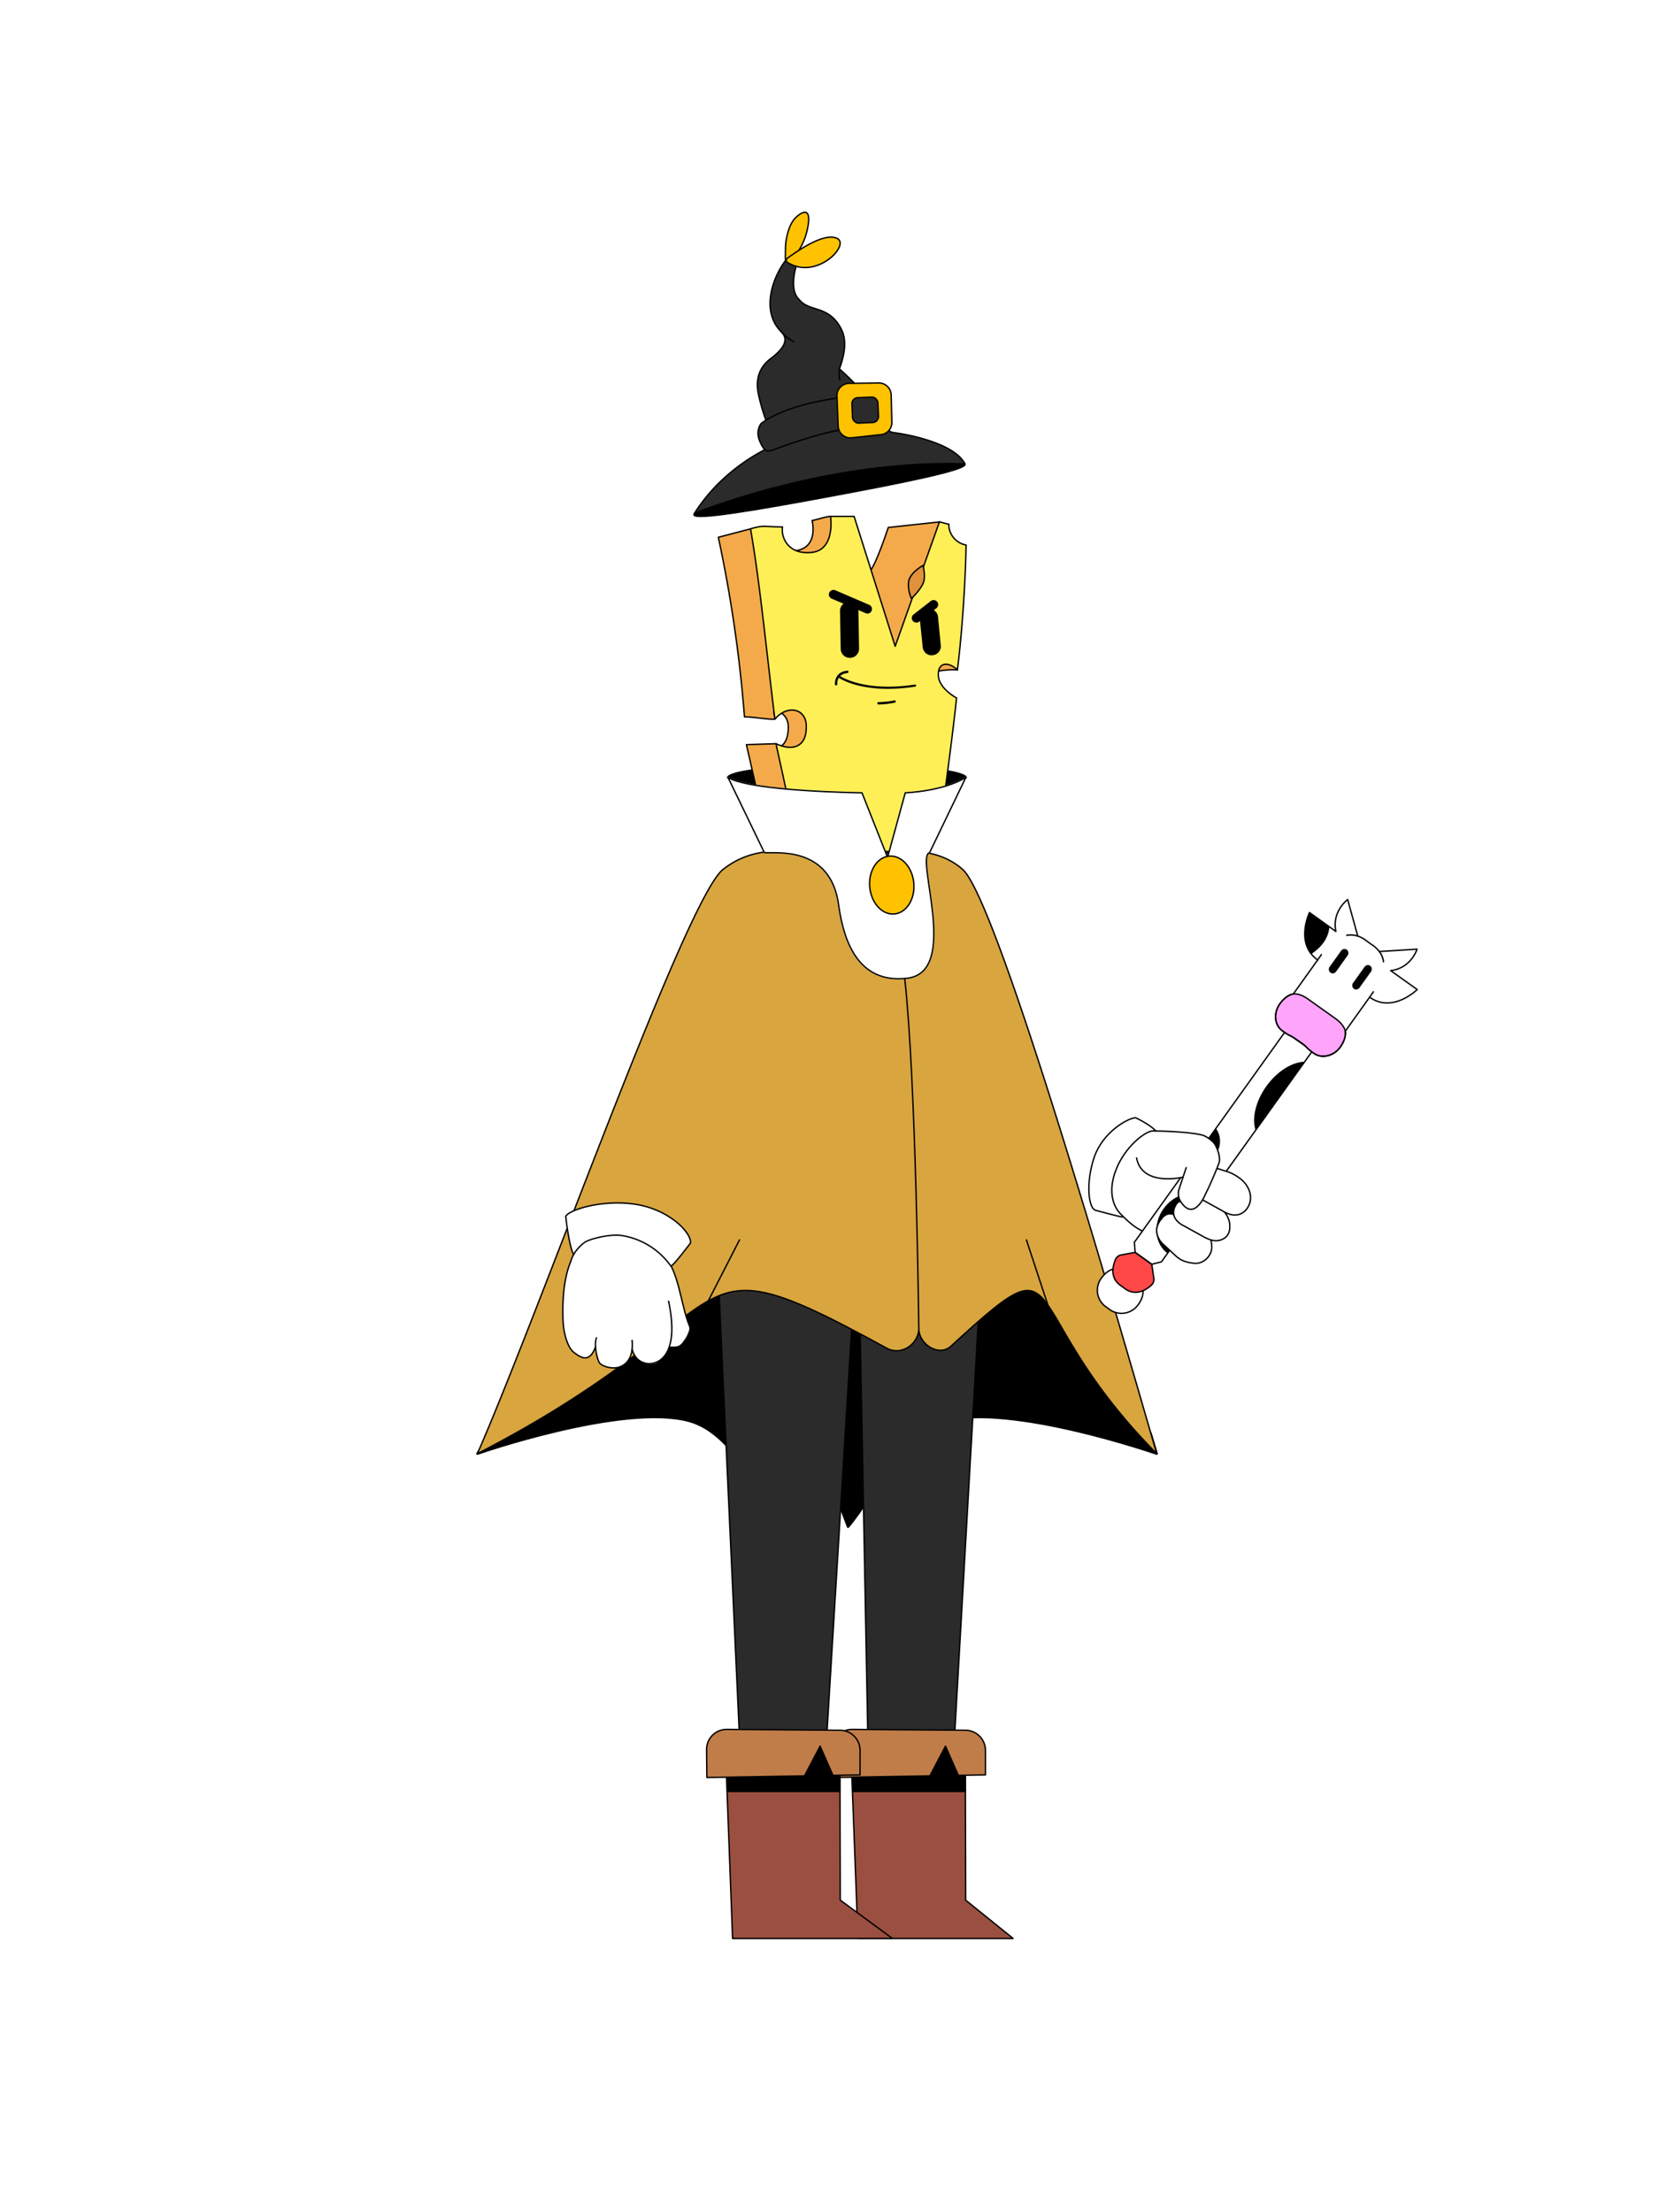 <?xml version="1.0"?>
<!-- Generated by SVGo -->
<svg width="1200" height="1600"
     xmlns="http://www.w3.org/2000/svg"
     xmlns:xlink="http://www.w3.org/1999/xlink">
<style type="text/css">
<![CDATA[

 * {
    --hat-base: #2B2B2B;
    --hat-accent: #FFC200;
    --medallion-base: #FFC200;
    --collar-base: #FFFFFF;
    --cape-base: #D8A53F;
    --pants-base: #2B2B2B;
    --boot-accent: #C17D49;
    --boot-base: #9B4F40;
    --hands-base: #FFFFFF;
    --hands-accent: #FFFFFF;
    --wand-accent: #FF4848;
} 
 /*  L02 Legs/Pants  */
#legs #base {
    fill: #2B2B2B;
}

/* L03 Boots */
#left_boot #base, #right_boot #base-2 {
    fill: #9B4F40;
}

#left_boot #accent, #right_boot #accent-2 {
    fill: #C17D49;
}

/*  L04 Hat */
#hat01 #base,
#hat02 #base,
#hat03 #base,
#hat04 #base,
#hat05 #base,
#hat06 #base,
#hat07 #base,
#hat07 #base-2,
#hat08 #base,
#hat09 #base,
#hat10 #base,
#hat11 #base,
#hat12 #base,
#hat13 #base,
#hat14 #base,
#hat14 #basic,
#hat15 #base,
#hat16 #base {
    fill: #2B2B2B;
}

#hat01 #accent,
#hat02 #accent,
#hat03 #accent,
#hat04 #accent,
#hat05 #accent,
#hat05 #accent-2,
#hat05 #accent-3,
#hat05 #accent-4,
#hat06 #accent,
#hat07 #accent,
#hat07 #accent-2,
#hat08 #accent,
#hat09 #accent,
#hat10 #accent,
#hat11 #accent,
#hat12 #accent,
#hat13 #accent,
#hat14 #accent,
#hat15 #accent,
#hat16 #accent,
#hat16 #accent-2,
#hat16 #accent-3 {
    fill: #FFC200;
}

/*L07 - Cape */
#medallion {
    fill: #FFC200;
}

#collar {
    fill: #FFFFFF;
}

#cape {
    fill: #D8A53F;
}

/* L08 Hands */

#down_righthand #base, #bottom_part #base, #top_part #base {
    fill: #FFFFFF;
}

#down_righthand #accent, #bottom_part #accent {
    fill: #FFFFFF;
}

/* L09 Wands */

#wand01 #accent,
#wand02 #accent,
#wand03 #accent,
#wand04 #accent,
#wand04 #accent-2,
#wand05 #accent,
#wand05 #accent-2,
#wand05 #accent-3,
#wand06 #accent,
#wand06 #accent-2,
#wand07 #accent,
#wand07 #accent-2
{
    fill: #FF4848;
}
]]>
</style>
<g clip-path="url(#backneck-clippath)" id="backneck" >
<clipPath id="backneck-clippath" ><rect x="0" y="0" width="1200" height="1600" />
</clipPath>
<title>backneck01</title><g id="BACK_BLACK"><path id="back_neck" data-name="back neck" d="M628.3,648.2s53.5-75.7,70.3-85.9c0,0-2.1-8.2-85.9-8.2h-.1c-83.9,0-86,8.2-86,8.2,16.8,10.2,70.4,85.9,70.4,85.9Z" stroke="#000" stroke-linejoin="round" stroke-width="1.7"/></g></g>
<g clip-path="url(#backcape-clippath)" id="backcape" >
<clipPath id="backcape-clippath" ><rect x="0" y="0" width="1200" height="1600" />
</clipPath>
<title>backcape04</title><g id="BACK_BLACK"><g id="capes"><g id="_04_fire_back_cape" data-name="04 fire back cape"><path d="M590.9,1044.4l22.5,59.9c20.6-24.1,37.9-68,70.2-76.7,47.9-12.8,153.1,23.8,153.1,23.8l-4.4-14.6L708.2,840l-113-11.9" stroke="#000" stroke-linejoin="round" stroke-width="1.7"/><path d="M590.9,1044.4l-22.4,59.9c-20.7-24.1-38-68-70.3-76.7-47.9-12.8-152.9,23.8-152.9,23.8l13.3-20.3L536.9,844l54-15.9" stroke="#000" stroke-linejoin="round" stroke-width="1.7"/></g></g></g></g>
<g clip-path="url(#legs-clippath)" id="legs" >
<clipPath id="legs-clippath" ><rect x="0" y="0" width="1200" height="1600" />
</clipPath>
<title>legs01</title><polygon id="base" points="627.9 1265.5 689.9 1265.5 715.9 810.8 714.5 720.7 515.1 720.7 514.5 812.2 535.3 1265.5 597.4 1265.5 620.7 884.2 627.9 1265.5" fill="gray"/><path d="M656.9,874s-12.1,9.8-35.9,9.8h.1" fill="none" stroke="#000" stroke-linejoin="round"/><polygon points="627.9 1265.5 689.9 1265.5 715.9 810.8 714.5 720.7 515.1 720.7 514.5 812.2 535.3 1265.5 597.4 1265.5 620.7 884.2 627.9 1265.5" fill="none" stroke="#000" stroke-linejoin="round"/></g>
<g clip-path="url(#boots-clippath)" id="boots" >
<clipPath id="boots-clippath" ><rect x="0" y="0" width="1200" height="1600" />
</clipPath>

    <title>boots01</title>
    <g id="left_boot" data-name="left boot">
        <polygon id="base" points="615.5 1266.8 620.6 1402 723 1402 732.8 1402 698.5 1374.3 698.2 1259.8 615.5 1266.8"
                 fill="gray"/>
        <polygon id="line" points="615.5 1266.8 620.6 1402 723 1402 732.8 1402 698.5 1374.3 698.2 1259.8 615.5 1266.8"
                 fill="none" stroke="#000" stroke-linejoin="round"/>
        <polygon points="698.2 1295.7 617.2 1295.7 615.9 1262.2 698.2 1259.8 698.2 1295.7" stroke="#000"
                 stroke-linejoin="round"/>
        <path id="accent"
              d="M616.4,1250.8l82,.6a14.6,14.6,0,0,1,14.4,14.5v17.8l-19.6.3-9.3-21.1-11.3,21.5-70.5,1.2-.3-20.1A14.5,14.5,0,0,1,616.4,1250.8Z"
              fill="#ccc"/>
        <path id="line-2" data-name="line"
              d="M616.4,1250.8l82,.6a14.6,14.6,0,0,1,14.4,14.5v17.8l-19.6.3-9.3-21.1-11.3,21.5-70.5,1.2-.3-20.1A14.5,14.5,0,0,1,616.4,1250.8Z"
              fill="none" stroke="#000" stroke-linejoin="round"/>
    </g>
    <g id="right_boot" data-name="right boot">
        <polygon id="base-2" data-name="base"
                 points="524.8 1266.8 529.9 1402 635.7 1402 645.5 1402 607.8 1374.3 607.5 1259.8 524.8 1266.8"
                 fill="gray"/>
        <polygon id="line-3" data-name="line"
                 points="524.8 1266.8 529.9 1402 635.7 1402 645.5 1402 607.8 1374.3 607.5 1259.8 524.8 1266.8"
                 fill="none" stroke="#000" stroke-linejoin="round"/>
        <polygon points="607.5 1295.7 526.5 1295.7 525.2 1262.2 607.5 1259.8 607.5 1295.7" stroke="#000"
                 stroke-linejoin="round"/>
        <path id="accent-2" data-name="accent"
              d="M525.7,1250.8l81.9.6a14.6,14.6,0,0,1,14.5,14.5v17.8l-19.6.3-9.3-21.1-11.3,21.5-70.6,1.2-.2-20.1A14.5,14.5,0,0,1,525.7,1250.8Z"
              fill="#ccc"/>
        <path d="M525.7,1250.8l81.9.6a14.6,14.6,0,0,1,14.5,14.5v17.8l-19.6.3-9.3-21.1-11.3,21.5-70.6,1.2-.2-20.1A14.5,14.5,0,0,1,525.7,1250.8Z"
              fill="none" stroke="#000" stroke-linejoin="round"/>
    </g>
</g>
<g clip-path="url(#hat-clippath)" id="hat" >
<clipPath id="hat-clippath" ><rect x="0" y="0" width="1200" height="1600" />
</clipPath>
<title>hat07</title><g id="hat07"><path id="hat07_back" data-name="hat07 back" d="M501.9,372.3c-.2-4.1,43.2-18.8,97.4-28.9s98.5-11.8,98.8-7.6-43.5,13.1-97.7,23.2S502.2,376.5,501.9,372.3Z" stroke="#000" stroke-linejoin="round"/><path id="base" d="M575.9,192.4c-1.7,6-4.2,18.5,2.3,24.4,7,8.9,20.9,3.8,29.8,20.2,4,7.2,4.2,15.9-.8,29.8,0,0,27.1,24.1,32.6,39.7,0,0,1.3,5.8,6.8,6.4s42.9,6.4,51.4,22.6c-100.5-3.4-195.7,35.8-195.7,35.8,22.4-35.6,57.7-49.2,57.7-49.2l-4.1-12.4c-2.2-7.1-6-16.9-7.6-26s1.1-18.3,9.2-24.4c6.4-4.8,14.5-12.5,7.7-19.2-15.8-15.5-5.5-41.1,3.4-52.2a2,2,0,0,0,.9,2.2c1.3.8,5.1,2.4,5.1,2.4Z" fill="#999"/><path id="base-2" data-name="base" d="M631,308c-23.4.2-54.8,11-71.5,17.3-4.6,1.8-6.7,1.4-10-6.3s1.1-12.8,1.1-12.8c24.4-17.6,73.5-20.8,80.1-20.4a9.7,9.7,0,0,1,3.7,1,7.6,7.6,0,0,1,3.7,6.8C638.3,300.3,637.4,308,631,308Z" fill="#999"/><path id="accent" d="M644.6,285.4a8.9,8.9,0,0,0-9.2-8.4l-21.6.3a8.9,8.9,0,0,0-8.4,9.2l.9,21.8a8.8,8.8,0,0,0,9.2,8.4l21.2-2.3a8.8,8.8,0,0,0,8.4-9.2Zm-13.1,20.1-10.2.4a4.3,4.3,0,0,1-4.5-4.1l-.5-9.8a4.4,4.4,0,0,1,4.2-4.5l10.1-.4a4.4,4.4,0,0,1,4.6,4.1l.4,9.8A4.4,4.4,0,0,1,631.5,305.5Z" fill="#ccc"/><path id="accent-2" data-name="accent" d="M605.5,172.4c-6.9-3.3-19,3.1-27.8,8.7a45.1,45.1,0,0,0,6.5-16.3c3.8-18.9-6.8-9.2-8-8s-6.8,5.5-8,21.8c-.7,8.4.3,9.7.7,10.5a1.6,1.6,0,0,0,.7.7C590.7,203,616.2,177.5,605.5,172.4Z" fill="#ccc"/><path d="M644.6,285.4a8.9,8.9,0,0,0-9.2-8.4l-21.6.3a8.9,8.9,0,0,0-8.4,9.2l.9,21.8a8.8,8.8,0,0,0,9.2,8.4l21.2-2.3a8.8,8.8,0,0,0,8.4-9.2Z" fill="none" stroke="#000" stroke-linecap="round" stroke-linejoin="round"/><rect x="616.5" y="287.3" width="18.8" height="18.4" rx="4.3" ry="4.3" transform="translate(-12.4 27.7) rotate(-2.5)" fill="none" stroke="#000" stroke-linecap="round" stroke-linejoin="round"/><path id="line" d="M606.9,311c-17.9,3.7-36.1,10.1-47.4,14.3-4.6,1.8-6.7,1.4-10-6.3s1.1-12.8,1.1-12.8c14.3-10.4,37.1-15.7,54.8-18.3" fill="none" stroke="#000" stroke-linecap="round" stroke-linejoin="round"/><path d="M607.4,274.8a25.2,25.2,0,0,1-.2-8.2" fill="none" stroke="#000" stroke-linecap="round" stroke-linejoin="round"/><path d="M565.2,240.1a31.2,31.2,0,0,0,8.9,7" fill="none" stroke="#000" stroke-linecap="round" stroke-linejoin="round"/><path id="line-2" data-name="line" d="M578,180.8a46.8,46.8,0,0,0,6.2-16c3.8-18.9-7.8-9-10.3-5.5-4,5.6-5.6,14.5-5.7,19.3s-.2,8.7,0,9.3" fill="none" stroke="#000" stroke-linecap="round" stroke-linejoin="round"/><path id="line-3" data-name="line" d="M569.6,189.8a1.8,1.8,0,0,1-.1-3c6.4-4.6,26.3-19,36-14.4S590.7,203,569.6,189.8Z" fill="none" stroke="#000" stroke-linecap="round" stroke-linejoin="round"/><path id="line-4" data-name="line" d="M553.9,303.6a138.6,138.6,0,0,1-5.6-19.9c-1.7-9.9,1.1-18.3,9.2-24.4,6.4-4.8,14.5-12.5,7.7-19.2-15.6-15.4-5.7-40.5,3.1-51.8" fill="none" stroke="#000" stroke-linecap="round" stroke-linejoin="round"/><path id="line-5" data-name="line" d="M643.1,311.6a6.9,6.9,0,0,0,3.5,1.3c5.4.7,42.9,6.4,51.4,22.6-100.5-3.4-195.7,35.8-195.7,35.8,16.4-26,39.7-40.3,51-46.1" fill="none" stroke="#000" stroke-linecap="round" stroke-linejoin="round"/><path id="line-6" data-name="line" d="M575.8,192.7c-1.7,6.2-4,18.3,2.4,24.1,7,8.9,20.9,3.8,29.8,20.2,4,7.2,4.2,15.9-.8,29.8,0,0,4.8,4.2,10.8,10.3" fill="none" stroke="#000" stroke-linecap="round" stroke-linejoin="round"/></g></g>
<g clip-path="url(#face-clippath)" id="face" >
<clipPath id="face-clippath" ><rect x="0" y="0" width="1200" height="1600" />
</clipPath>
<title>head05</title><g id="HEADS"><g id="_05_founder" data-name="05 founder"><path d="M556.5,613.2c34.2-7,77.1-13.8,111.8-19.8q3.8-44.2,8-87.9c0-.1-16.8,6.3-13.5-8.3s29.7-12.7,29.7-12.7c1.7-22.6-9.9-50.8-8.1-73.3,0-.1-3,7.2,1.1-10.7,1.1-6.1-6-23-6-23l-37,4s-10.8,33.1-15,33c-11.3-.4-19.7-41-26.8-41-2.6-.1-9.9,2.4-13.3,3,0,0,5.1,19.6-12,21.8s-26.5-8.2-32.5-15.8l-23.3,6.1a985.9,985.9,0,0,1,18.9,129.9c6.2-.1,18.5,2.2,22,1.6.6-.1-1.3-5.7-.7-5.7,5.8-.1,10.5,4.3,10.4,11.9s-2.7,13.6-8.3,14.7a4.3,4.3,0,0,0-.6-3.1l-21.4.7C545.6,563.4,551.2,588.3,556.5,613.2Z" fill="#f4aa4a" stroke="#000" stroke-linejoin="round"/><path d="M679.5,377.5c2.1.3,4.6,1.3,6.7,1.6h.1a15.2,15.2,0,0,0,12.5,15.1c-.4,24.4-2.8,63.2-6.3,90.3-6-5.8-14-6.1-13.8,3.7s13.2,16.6,13.2,16.6c-2.8,26.7-6.9,56.2-11.1,88.1q-18,11.3-35.4,23.1l-68-3.3c-5.2-24.9-10.6-49.9-16.1-74.8,12,5.6,22.1,2.4,21.9-12.3.3-12.8-13.1-16.6-22.7-5.5-6.5-52.7-10.8-98.2-17.6-137.6,9.7-3,10-1.4,23.1-1.4-1.2,7.9,4.4,20.4,21.4,18.4s13.4-26,13.3-26h17.1l29.7,93.9Z" fill="#ffef57" stroke="#000" stroke-linejoin="round"/><path d="M657.2,421.1a23.1,23.1,0,0,0,2.1,11.8s7.6-7.3,8.9-12.4-.6-11.5-.6-11.5S657.7,414.4,657.2,421.1Z" fill="#e0913b" stroke="#000" stroke-linejoin="round"/></g></g></g>
<g clip-path="url(#expression-clippath)" id="expression" >
<clipPath id="expression-clippath" ><rect x="0" y="0" width="1200" height="1600" />
</clipPath>
<title>head05exp01</title><g id="_05_founder" data-name="05 founder"><g id="_05_founder_exp01" data-name="05 founder exp01"><path d="M614.7,475.8a6.6,6.6,0,0,1-6.6-6.5l-.5-27.3a6.5,6.5,0,0,1,6.5-6.7,6.7,6.7,0,0,1,6.8,6.5l.5,27.3a6.6,6.6,0,0,1-6.5,6.7Z"/><path d="M673.9,474a6.6,6.6,0,0,1-6.5-6l-2.1-20.5a6.5,6.5,0,0,1,5.9-7.2,6.6,6.6,0,0,1,7.3,5.9l2,20.5a6.5,6.5,0,0,1-5.9,7.2Z"/><path d="M642.3,498.2c-24.1,0-35.2-7.7-35.7-8.2a.7.7,0,0,1-.2-1,.8.8,0,0,1,1-.2c.2.1,17.2,12,54.4,6.3a.7.7,0,0,1,.8.7.6.6,0,0,1-.6.8A134.3,134.3,0,0,1,642.3,498.2Z"/><path d="M635.4,509.5a.8.8,0,0,1-.8-.8.8.8,0,0,1,.8-.9,68.8,68.8,0,0,0,11.5-1.2.8.8,0,0,1,1,.6.8.8,0,0,1-.7,1,61.8,61.8,0,0,1-11.8,1.3Z"/><path d="M627.5,443.8a3.1,3.1,0,0,1-1.3-.3L601.6,433a3.3,3.3,0,0,1-1.8-4.3,3.4,3.4,0,0,1,4.4-1.8l24.6,10.6a3.3,3.3,0,0,1-1.3,6.3Z"/><path d="M662.9,450.3a3.4,3.4,0,0,1-2.7-1.3,3.3,3.3,0,0,1,.6-4.6l12.2-9.5a3.3,3.3,0,1,1,4,5.2l-12.1,9.5A3.1,3.1,0,0,1,662.9,450.3Z"/><path d="M604.8,495.7a.9.9,0,0,1-.9-.7c0-.1-.7-9,8.9-9.9a.7.7,0,0,1,.9.7.9.9,0,0,1-.7,1c-7.9.7-7.4,7.7-7.4,8a.7.7,0,0,1-.7.9Z"/></g></g></g>
<g clip-path="url(#cape-clippath)" id="cape" >
<clipPath id="cape-clippath" ><rect x="0" y="0" width="1200" height="1600" />
</clipPath>
<title>cape04</title><g id="CAPES"><g id="fire04"><path id="cape" d="M696.4,628.9c-10.7-9.6-25.5-13.7-40.2-13l-5.9,13.6c-.6.3-8.5,0-27.6-.8L610,615h-.7l-46.2.9a59.8,59.8,0,0,0-40.2,13c-27,21.6-130.8,315.2-177.6,422.5,203.9-105.4,139.4-162,296.1-76.3,10.1,5.5,22.2-2.2,23.2-13.3,1,11.3,14.9,19.5,23.3,11.8,89.5-82.2,42.9-29.5,148.8,77.8C805.8,944.6,721.1,650.9,696.4,628.9Z" fill="gray"/><path id="line" d="M696.4,628.9c-10.7-9.6-25.5-13.7-40.2-13l-5.9,13.6c-.6.3-8.5,0-27.6-.8L610,615h-.7l-46.2.9a59.8,59.8,0,0,0-40.2,13c-27,21.6-130.8,315.2-177.6,422.5,203.9-105.4,139.4-162,296.1-76.3,10.1,5.5,22.2-2.2,23.2-13.3,1,11.3,14.9,19.5,23.3,11.8,89.5-82.2,42.9-29.5,148.8,77.8C805.8,944.6,721.1,650.9,696.4,628.9Z" fill="none" stroke="#000" stroke-linejoin="round"/><line id="line_cape" data-name="line cape" x1="757.9" y1="943.7" x2="742.3" y2="896.4" fill="none" stroke="#000" stroke-miterlimit="10"/><line id="line_cape-2" data-name="line cape" x1="512.2" y1="941.1" x2="535.1" y2="896.4" fill="none" stroke="#000" stroke-miterlimit="10"/><path id="collar" d="M654.8,573.4,642,620.1l-18.5-46.7s-80.1-.9-96.9-11.1l26.3,54.4c7.1.8,48.3-5.9,53.8,38.6,3.5,23.9,13.2,56.6,49.6,52.2,38.5-4.6,5.2-88.2,16.1-90.8l26.2-54.4C681.8,572.5,654.8,573.4,654.8,573.4Z" fill="#ccc" stroke="#fff" stroke-linejoin="round"/><path id="line-2" data-name="line" d="M654.8,573.4,642,620.1l-18.5-46.7s-80.1-.9-96.9-11.1l26.3,54.4c7.1.8,48.3-5.9,53.8,38.6,3.5,23.9,13.2,56.6,49.6,52.2,38.5-4.6,5.2-88.2,16.1-90.8l26.2-54.4C681.8,572.5,654.8,573.4,654.8,573.4Z" fill="none" stroke="#000" stroke-linejoin="round"/><path id="cape_center_line" data-name="cape center line" d="M664.6,961.8s-1.9-180.1-10.2-254.1" fill="none" stroke="#000" stroke-linejoin="round"/><ellipse id="medallion" cx="645.1" cy="640" rx="16" ry="21" transform="translate(-54.4 60) rotate(-5.1)" fill="gray"/><ellipse id="line-3" data-name="line" cx="645.1" cy="640" rx="16" ry="21" transform="translate(-54.4 60) rotate(-5.1)" fill="none" stroke="#000" stroke-linejoin="round"/></g></g></g>
<g clip-path="url(#left-hand-back-clippath)" id="left-hand-back" >
<clipPath id="left-hand-back-clippath" ><rect x="0" y="0" width="1200" height="1600" />
</clipPath>
<title>Lhandback-01</title><g id="uiux"><g id="down_lefthand"><g id="bottom_part" data-name="bottom part"><path id="base" d="M885.5,876.6s5.3,2.7,9.6,2,9-5.8,9.4-11-2-10.2-5.8-13.8a32,32,0,0,0-13.6-7.2c-1.7-.5-2.7-1-4.4-1.4l-.5.4,1.5-4.3c2.5-7.6-6.3-17-6.3-17-8-6.8-41.6-6.7-41.6-6.7s-20.2,6-31.7,43.3a12.4,12.4,0,0,0,2.5,10c6,7.8,17.2,20,32.1,22.6.4.1.4.4.7.3s1.1,1.5,1.2,2.1c1.4,4.6,6.1,7.1,9.8,10.7a26.6,26.6,0,0,0,15.8,7.1c1.9.1,4.6-.8,6.3-1.4,4.9-1.6,7-9,5.5-14l-.2-1.2a12.3,12.3,0,0,0,5.7.4c3.4-.8,4.2-.4,5.7-3.5A17.3,17.3,0,0,0,885.5,876.6Zm-34.8.8" fill="#fff"/><path id="accent" d="M835.5,818.4c-4.4-4.8-14.1-10-14.1-10-6,.4-23.9,10.6-30,28.8s-4.2,37,1.2,38.2c0,0,16.4,5.3,18,5.3,0,0-.1-.2,1.1-1.6l-2.3-2.4c-4.3-3.5-9.1-13.9-2.1-30.8s20.3-28.5,26.2-28.4Z" fill="#ccc"/><g id="outline"><path d="M837,893.2c-10.9-.6-19.5-7.9-26.3-15.1,0,0-12-10.1-3.4-32.2,6.2-16.2,21.1-28.1,27-28" fill="none" stroke="#000" stroke-linecap="round" stroke-linejoin="round"/><path d="M836.1,818c-4.4-4.8-14.7-9.6-14.7-9.6-6,.4-23.9,10.6-30,28.8s-4.2,37,1.2,38.2c0,0,17.7,4.8,19.3,4.8" fill="none" stroke="#000" stroke-linecap="round" stroke-linejoin="round"/></g></g></g></g></g>
<g clip-path="url(#wand-clippath)" id="wand" >
<clipPath id="wand-clippath" ><rect x="0" y="0" width="1200" height="1600" />
</clipPath>
<title>Lhand01-wand02</title><g id="uiux"><g id="down_lefthand"><g id="wand02"><path id="base" d="M1025.1,715.7,1005.9,702c14.8-1.7,19.1-15.5,19.1-15.5l-27.3,1.7h0a22.6,22.6,0,0,0-4.4-4.3l-1.1-.7-3.6-2.6-1.1-.8a20,20,0,0,0-5.4-2.8h0l-7.3-26.4s-11.6,8.5-8.5,23.1L947.2,660s-10.8,22.4,5.9,34.3l-17.6,24.6s-5,.5-9.8,7.2-3.7,15.5,1.8,19.4l1.7,1.2L821.6,897h0l-1.1,1.5.6,7.3-9.9,1.8a5.6,5.6,0,0,0-4.4,3.5,21.1,21.1,0,0,0-1.8,6.8c-2.3.7-5.5,2.5-8.4,6.6a14.7,14.7,0,0,0,2.7,20.2l2,1.4,2,1.5a14.8,14.8,0,0,0,20-4c3-4.1,3.6-7.6,3.5-10.1a23.2,23.2,0,0,0,5.9-3.9,5.7,5.7,0,0,0,1.9-5.2l-1.5-10,7.1-1.8,1-1.5L948.8,760.8l1.7,1.1c5.5,4,14.1,2.2,18.9-4.5s3.7-11.6,3.7-11.6l17.6-24.6C1007.3,733.2,1025.1,715.7,1025.1,715.7Z" fill="#fff"/><path id="base-2" data-name="base" d="M948.8,760.7a23.8,23.8,0,0,1-3.1-2.6,23.5,23.5,0,0,0-3.3-3l-5.9-4.1a18.7,18.7,0,0,0-3.9-2.2,28,28,0,0,1-3.4-2.1h0l-1.7-1.2c-5.5-3.9-6.6-12.7-1.8-19.4s9.1-7.1,9.7-7.2h.1s4.3-.9,10.8,3.8l8.3,5.9,3.1,2.2,8.3,5.9c6.5,4.7,7.1,9.1,7.1,9.1v.2c.1.8.7,5.3-3.7,11.4s-13.4,8.5-18.9,4.5l-1.7-1.1Z" fill="#ffa4fb"/><path id="base-3" data-name="base" d="M961.6,670.3,947.2,660s-8.5,17.7,1.3,30C958,683.7,961.1,676.5,961.6,670.3Z"/><path id="base-4" data-name="base" d="M908.2,817.5l35.5-49.6c-9,.2-19.8,6.7-27.7,17.7S905.4,809,908.2,817.5Z"/><path id="base-5" data-name="base" d="M841.6,874.2c-7.9,11-6.5,25.4,2.9,32.3l28.6-40C863.5,859.8,849.5,863.2,841.6,874.2Z"/><path id="base-6" data-name="base" d="M879.5,816.1l-18.9,26.4c6.4,2,14-.5,18.5-6.8S883.5,821.5,879.5,816.1Z"/><path id="accent" d="M813.8,932.1c7.8,5.6,15.3.8,18.9-2.5a5.7,5.7,0,0,0,1.9-5.2l-1.5-10-12-8.6-9.9,1.8a5.6,5.6,0,0,0-4.4,3.5c-1.9,4.5-4.1,13.1,3.7,18.6Z" fill="#ccc"/><path d="M929.2,746.7a28,28,0,0,0,3.4,2.1,18.7,18.7,0,0,1,3.9,2.2l5.9,4.1a23.5,23.5,0,0,1,3.3,3,23.8,23.8,0,0,0,3.1,2.6" fill="#999" stroke="#000" stroke-linecap="round" stroke-linejoin="round"/><rect x="965.6" y="684.9" width="5.8" height="20.4" rx="2.9" ry="2.9" transform="translate(585.4 -433.8) rotate(35.6)"/><path d="M974.1,676.5a15.5,15.5,0,0,1,7.9.5" fill="#999" stroke="#000" stroke-linecap="round" stroke-linejoin="round"/><line x1="953.1" y1="694.3" x2="955.8" y2="690.4" fill="#999" stroke="#000" stroke-linecap="round" stroke-linejoin="round"/><path d="M948.8,760.7a23.8,23.8,0,0,1-3.1-2.6,23.5,23.5,0,0,0-3.3-3l-5.9-4.1a18.7,18.7,0,0,0-3.9-2.2,28,28,0,0,1-3.4-2.1h0l-1.7-1.2c-5.5-3.9-6.6-12.7-1.8-19.4s9.1-7.1,9.7-7.2h.1s4.3-.9,10.8,3.8l8.3,5.9,3.1,2.2,8.3,5.9c6.5,4.7,7.1,9.1,7.1,9.1v.2c.1.8.7,5.3-3.7,11.4s-13.4,8.5-18.9,4.5l-1.7-1.1Z" fill="none" stroke="#000" stroke-linecap="round" stroke-linejoin="round"/><path d="M1025.1,715.7,1005.9,702c14.8-1.7,19.1-15.5,19.1-15.5l-27.3,1.7h0a22.6,22.6,0,0,0-4.4-4.3l-1.1-.7-3.6-2.6-1.1-.8a20,20,0,0,0-5.4-2.8h0l-7.3-26.4s-11.6,8.5-8.5,23.1L947.2,660s-10.8,22.4,5.9,34.3l-17.6,24.6s-5,.5-9.8,7.2-3.7,15.5,1.8,19.4l1.7,1.2L821.6,897h0l-1.1,1.5.6,7.3,12,8.6,7.1-1.8,1-1.5L948.8,760.8l1.7,1.1c5.5,4,14.1,2.2,18.9-4.5s3.7-11.6,3.7-11.6l17.6-24.6C1007.3,733.2,1025.1,715.7,1025.1,715.7Z" fill="none" stroke="#000" stroke-linecap="round" stroke-linejoin="round"/><path d="M826.8,933.7c.1,2.4-.6,5.9-3.5,9.9a14.8,14.8,0,0,1-20,4l-2-1.5-2-1.4a14.7,14.7,0,0,1-2.7-20.2c2.8-4,5.9-5.8,8.2-6.5" fill="none" stroke="#000" stroke-linecap="round" stroke-linejoin="round"/><path d="M813.8,932.1c7.8,5.6,15.3.8,18.9-2.5a5.7,5.7,0,0,0,1.9-5.2l-1.5-10-12-8.6-9.9,1.8a5.6,5.6,0,0,0-4.4,3.5c-1.9,4.5-4.1,13.1,3.7,18.6Z" fill="none" stroke="#000" stroke-linecap="round" stroke-linejoin="round"/><rect x="982.1" y="696.7" width="5.8" height="20.4" rx="2.9" ry="2.9" transform="translate(1374.6 1855) rotate(-144.4)"/><path d="M1000.7,695.6a14.3,14.3,0,0,0-3-7.4" fill="#999" stroke="#000" stroke-linecap="round" stroke-linejoin="round"/><line x1="990.7" y1="721.2" x2="993.4" y2="717.3" fill="#999" stroke="#000" stroke-linecap="round" stroke-linejoin="round"/></g></g></g></g>
<g clip-path="url(#left-hand-front-clippath)" id="left-hand-front" >
<clipPath id="left-hand-front-clippath" ><rect x="0" y="0" width="1200" height="1600" />
</clipPath>
<title>Lhand01</title><g id="uiux"><g id="down_lefthand"><g id="top_part" data-name="top part"><path id="base" d="M821.3,829a24,24,0,0,0,4.8,17c6.3,7.8,19.7,7.6,29.2,5.4l-3,10.7s-.1,4.2,1.6,6.9c0,0-5.1.5-4.8,8.9v.5s-5.1-3.2-9.5,4-3.5,11.6.3,15.9,13.1,11.9,13.1,11.9a23.2,23.2,0,0,0,11.1,3.4c6.8.4,14.5-5.4,12-16.9,0,0,9.7,2.7,12.9-4.4s-3.4-15.8-3.4-15.8,13.4,6.9,18-4.9c0,0,4.5-10.9-6.9-19.8a46.1,46.1,0,0,0-16.3-6.7s8.2-16.7-12-24.7a198.6,198.6,0,0,0-32.4-2.3l-3.6,1.4c-5.2,1.5-7.2,4.8-9.7,7.7Z" fill="#fff"/><g id="outline"><path d="M834.4,818c4.8,0,23.9.4,34.7,2.8,3,.6,8.3,4.3,9.9,7.2s4.1,9,2.7,13.3c0,0-4.9,12.9-9.7,22.2,0,0-6.9,17.8-15.8,8.4-3-3.2-4.9-7.2-3.3-12l5.1-15.4" fill="none" stroke="#000" stroke-linecap="round" stroke-linejoin="round"/><path d="M880.7,845.2c1.7.4,2.7.9,4.4,1.4a32,32,0,0,1,13.6,7.2c3.8,3.6,6.3,8.7,5.8,13.8s-4.3,10.2-9.4,11-8.7-1.6-12.6-3.8L870.2,868" fill="none" stroke="#000" stroke-linecap="round" stroke-linejoin="round"/><path d="M853.8,868.9a4.6,4.6,0,0,0-3.3,2.7c-5.9,10,6,15.1,6,15.1l12.3,6.8c3.9,2.2,8.2,4.5,12.6,3.7s7.7-3.6,8.1-8.7-1.3-8.6-3.8-11.9" fill="none" stroke="#000" stroke-linecap="round" stroke-linejoin="round"/><path d="M876,897.3c.5,2.5.8,5.6,0,8-1.7,5-6.6,8.8-11.8,8.4s-9.9-1.8-13.2-4.9l-10.3-9.5s-8.9-8.6-.4-17.9c0,0,3.2-5.2,8.8-2.9" fill="none" stroke="#000" stroke-linecap="round" stroke-linejoin="round"/><path d="M855.7,851.4s-29.6,7.2-33.6-13.9" fill="none" stroke="#000" stroke-linecap="round" stroke-linejoin="round"/></g></g></g></g></g>
<g clip-path="url(#right-hand-clippath)" id="right-hand" >
<clipPath id="right-hand-clippath" ><rect x="0" y="0" width="1200" height="1600" />
</clipPath>
<title>Rhand01</title><g id="uiux"><g id="down_righthand"><path id="accent" d="M414.6,906.8c-3.3-7.1-5.4-27.1-5.4-27.1,3.3-5.5,30.5-13.1,54.2-8s37.3,21.5,36,27.4c0,0-12,15.4-14.2,16.6" fill="#ccc"/><path id="base" d="M450.4,893.7c10.2,1.9,21.2,6.3,32.1,18.2l.8,1c2,2.2,5.5,10,5.9,12.1s1.3,4.3,2.1,6.8l3.2,14,4.7,15.4-1.8,5a15.5,15.5,0,0,1-6.6,7.8c-2.3,1-3.5.6-6.8.7-1,3.5-3.8,6-6.5,9.1s-6.9,2.9-8.3,2.6c-3.1-.6-8.3-.6-11.8-9.6-2,10-9.3,12.5-11.7,12.5-5.6.1-10-1.3-11.6-3.1s-3.2-7.6-3.5-11.8l-1.2,2.4a9.3,9.3,0,0,1-3.3,4.5l-2.3,1.2c-3.2-.9-5.2-2.2-8.5-4.2s-7-13.5-7.6-17.8c-2.3-18.7.9-37.3,5.2-48.1,0,0,1.7-7.8,10.4-14C426.4,896.2,441.2,892.1,450.4,893.7Z" fill="#fff"/><g id="outline"><path d="M414.6,906.8c-3.3-7.1-5.4-27.1-5.4-27.1,3.3-5.5,30.5-13.1,54.2-8s37.3,21.5,36,27.4c0,0-11.5,15.2-13.7,16.4" fill="none" stroke="#000" stroke-linecap="round" stroke-linejoin="round"/><path d="M485.1,915.5a53.7,53.7,0,0,0-34.8-21.8c-9.2-1.6-24.1,2.6-27.2,4.7-8.6,6.2-10.3,14.1-10.3,14.1-4.4,10.7-6.1,24.5-5.6,41.5.3,10.8,3.6,21,8.1,24.3s10.9,8.1,15.4-4" fill="none" stroke="#000" stroke-linecap="round" stroke-linejoin="round"/><path d="M483.6,941.1c3.8,17.9,3.5,33.6-4.5,41.3-3.8,3.6-9.4,5-14.2,2.9-3.1-1.2-6.2-3.9-7.7-9.5" fill="none" stroke="#000" stroke-linecap="round" stroke-linejoin="round"/><path d="M457.2,969.4c1.2,12.6-4.2,17.7-9.5,19.4s-12.3-.8-14-3-4.2-12.9-2.3-18.2" fill="none" stroke="#000" stroke-linecap="round" stroke-linejoin="round"/><path d="M485.4,915.6c6.5,12.7,8,30.8,13.5,43.9.9,2.2-1.1,5.6-2,7.7" fill="none" stroke="#000" stroke-linecap="round" stroke-linejoin="round"/><path d="M484,974.4h3.2c4.2.1,5.9-1.5,8.2-5l1.5-2.1" fill="none" stroke="#000" stroke-linecap="round" stroke-linejoin="round"/></g></g></g></g>
</svg>

